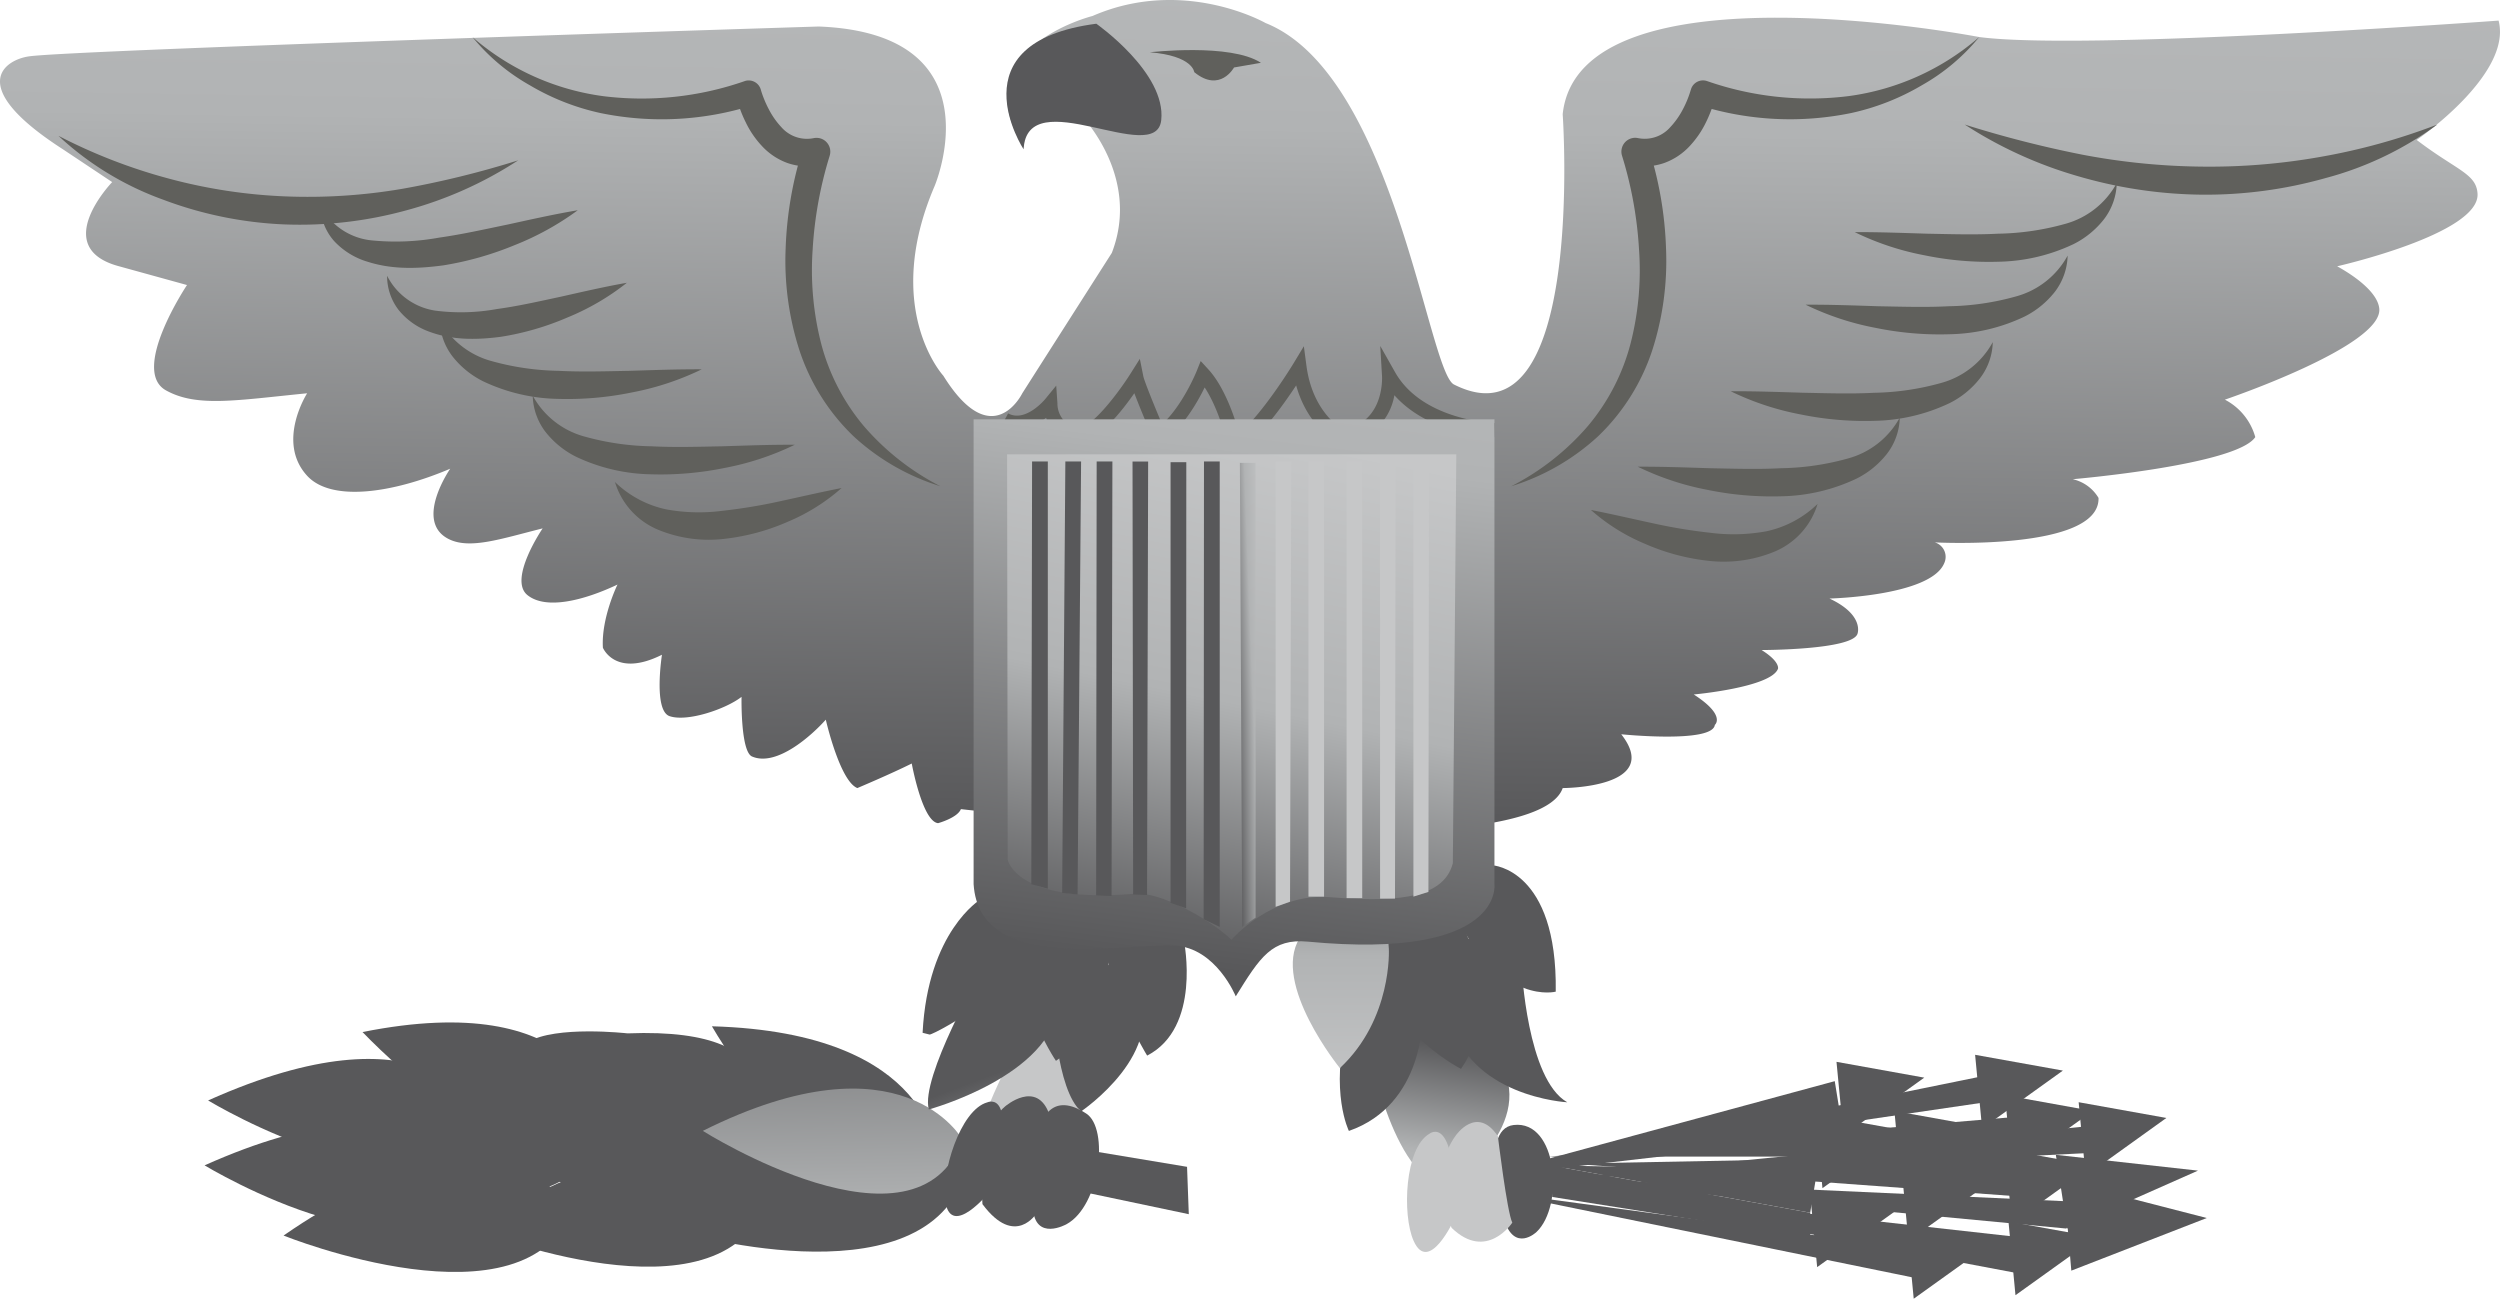 <svg xmlns="http://www.w3.org/2000/svg" xmlns:xlink="http://www.w3.org/1999/xlink" width="413" height="214.552" viewBox="0 0 413 214.552">
  <defs>
    <linearGradient id="linear-gradient" x1="4.116" y1="1.173" x2="6.722" y2="-0.668" gradientUnits="objectBoundingBox">
      <stop offset="0.117" stop-color="#58585a"/>
      <stop offset="0.552" stop-color="#b1b3b4"/>
      <stop offset="0.982" stop-color="#c6c7c8"/>
    </linearGradient>
    <linearGradient id="linear-gradient-2" x1="5.262" y1="0.5" x2="6.262" y2="0.5" xlink:href="#linear-gradient"/>
    <linearGradient id="linear-gradient-3" x1="4.217" y1="0.5" x2="5.217" y2="0.5" xlink:href="#linear-gradient"/>
    <linearGradient id="linear-gradient-4" x1="3.788" y1="0.5" x2="4.788" y2="0.5" xlink:href="#linear-gradient"/>
    <linearGradient id="linear-gradient-5" x1="2.978" y1="0.5" x2="3.978" y2="0.5" xlink:href="#linear-gradient"/>
    <linearGradient id="linear-gradient-6" x1="3.685" y1="-1.07" x2="3.748" y2="2.162" xlink:href="#linear-gradient"/>
    <linearGradient id="linear-gradient-7" x1="-2.081" y1="-0.382" x2="-2.285" y2="1.088" xlink:href="#linear-gradient"/>
    <linearGradient id="linear-gradient-8" x1="4.003" y1="-0.179" x2="3.531" y2="1.193" xlink:href="#linear-gradient"/>
    <linearGradient id="linear-gradient-9" x1="-1.933" y1="-0.438" x2="-3.15" y2="1.266" xlink:href="#linear-gradient"/>
    <linearGradient id="linear-gradient-10" x1="0.455" y1="1.148" x2="0.528" y2="-0.604" xlink:href="#linear-gradient"/>
    <linearGradient id="linear-gradient-11" x1="4.098" y1="-0.45" x2="4.554" y2="1.097" xlink:href="#linear-gradient"/>
    <linearGradient id="linear-gradient-12" x1="3.579" y1="-0.236" x2="4.237" y2="1.354" xlink:href="#linear-gradient"/>
    <linearGradient id="linear-gradient-13" x1="2.505" y1="-0.224" x2="3.962" y2="1.21" xlink:href="#linear-gradient"/>
    <linearGradient id="linear-gradient-14" x1="4.506" y1="-0.143" x2="5.503" y2="0.832" xlink:href="#linear-gradient"/>
    <linearGradient id="linear-gradient-15" x1="3.97" y1="-0.451" x2="5.318" y2="0.872" xlink:href="#linear-gradient"/>
    <linearGradient id="linear-gradient-16" x1="6.438" y1="0.5" x2="7.438" y2="0.5" xlink:href="#linear-gradient"/>
    <linearGradient id="linear-gradient-17" x1="6.762" y1="0.5" x2="7.762" y2="0.5" xlink:href="#linear-gradient"/>
    <linearGradient id="linear-gradient-18" x1="6.788" y1="0.5" x2="7.788" y2="0.5" xlink:href="#linear-gradient"/>
    <linearGradient id="linear-gradient-19" x1="5.676" y1="0.5" x2="6.676" y2="0.5" xlink:href="#linear-gradient"/>
    <linearGradient id="linear-gradient-20" x1="-1.782" y1="0.653" x2="-4.674" y2="0.224" xlink:href="#linear-gradient"/>
    <linearGradient id="linear-gradient-21" x1="-1.733" y1="0.733" x2="-4.549" y2="0.082" xlink:href="#linear-gradient"/>
    <linearGradient id="linear-gradient-22" x1="-1.039" y1="0.981" x2="-2.66" y2="0.248" xlink:href="#linear-gradient"/>
    <linearGradient id="linear-gradient-23" x1="-0.927" y1="1.115" x2="-2.445" y2="0.382" xlink:href="#linear-gradient"/>
    <linearGradient id="linear-gradient-24" x1="-0.696" y1="0.81" x2="-2.066" y2="0.195" xlink:href="#linear-gradient"/>
    <linearGradient id="linear-gradient-25" x1="-0.894" y1="0.648" x2="-2.461" y2="0.328" xlink:href="#linear-gradient"/>
    <linearGradient id="linear-gradient-26" x1="-0.865" y1="0.818" x2="-2.268" y2="0.231" xlink:href="#linear-gradient"/>
    <linearGradient id="linear-gradient-27" x1="-0.976" y1="0.671" x2="-2.561" y2="0.326" xlink:href="#linear-gradient"/>
    <linearGradient id="linear-gradient-28" x1="-0.757" y1="0.677" x2="-2.795" y2="0.267" xlink:href="#linear-gradient"/>
    <linearGradient id="linear-gradient-29" x1="-0.861" y1="0.638" x2="-3.281" y2="0.262" xlink:href="#linear-gradient"/>
    <linearGradient id="linear-gradient-30" x1="-8.829" y1="0.817" x2="-13.489" y2="0.243" xlink:href="#linear-gradient"/>
    <linearGradient id="linear-gradient-31" x1="-14.495" y1="0.908" x2="-22.094" y2="0.21" xlink:href="#linear-gradient"/>
    <linearGradient id="linear-gradient-32" x1="-8.813" y1="0.882" x2="-13.504" y2="0.184" xlink:href="#linear-gradient"/>
    <linearGradient id="linear-gradient-33" x1="-13.645" y1="0.831" x2="-21.242" y2="0.134" xlink:href="#linear-gradient"/>
    <linearGradient id="linear-gradient-34" x1="-3.309" y1="-0.534" x2="-4.166" y2="1.206" xlink:href="#linear-gradient"/>
    <linearGradient id="linear-gradient-35" x1="1.957" y1="0.241" x2="5.031" y2="1.522" xlink:href="#linear-gradient"/>
    <linearGradient id="linear-gradient-36" x1="-7.65" y1="-1.405" x2="-9.877" y2="2.002" xlink:href="#linear-gradient"/>
    <linearGradient id="linear-gradient-37" x1="-6.174" y1="-0.391" x2="-5.881" y2="1.191" xlink:href="#linear-gradient"/>
    <linearGradient id="linear-gradient-38" x1="-7.506" y1="-0.247" x2="-6.984" y2="0.943" xlink:href="#linear-gradient"/>
    <linearGradient id="linear-gradient-39" x1="5.725" y1="-0.493" x2="6.324" y2="1.567" xlink:href="#linear-gradient"/>
    <linearGradient id="linear-gradient-40" x1="7.204" y1="-0.395" x2="7.763" y2="1.439" xlink:href="#linear-gradient"/>
    <linearGradient id="linear-gradient-41" x1="9.7" y1="-0.536" x2="10.338" y2="1.513" xlink:href="#linear-gradient"/>
    <linearGradient id="linear-gradient-42" x1="-3.955" y1="-0.734" x2="-5.357" y2="1.514" xlink:href="#linear-gradient"/>
    <linearGradient id="linear-gradient-43" x1="-2.145" y1="-0.848" x2="-3.588" y2="1.196" xlink:href="#linear-gradient"/>
    <linearGradient id="linear-gradient-44" x1="-1.39" y1="-1.199" x2="-1.39" y2="1.332" xlink:href="#linear-gradient"/>
    <linearGradient id="linear-gradient-45" x1="-11.679" y1="0.659" x2="-19.277" y2="-0.039" xlink:href="#linear-gradient"/>
    <linearGradient id="linear-gradient-46" x1="-13.262" y1="0.804" x2="-20.86" y2="0.106" xlink:href="#linear-gradient"/>
    <linearGradient id="linear-gradient-47" x1="-12.385" y1="0.715" x2="-19.984" y2="0.017" xlink:href="#linear-gradient"/>
    <linearGradient id="linear-gradient-48" x1="-11.482" y1="0.633" x2="-19.084" y2="-0.066" xlink:href="#linear-gradient"/>
    <linearGradient id="linear-gradient-49" x1="-11.492" y1="0.621" x2="-19.09" y2="-0.077" xlink:href="#linear-gradient"/>
    <linearGradient id="linear-gradient-50" x1="-12.515" y1="0.718" x2="-20.114" y2="0.02" xlink:href="#linear-gradient"/>
    <linearGradient id="linear-gradient-51" x1="-12.626" y1="0.719" x2="-20.222" y2="0.021" xlink:href="#linear-gradient"/>
    <linearGradient id="linear-gradient-52" x1="-13.795" y1="0.825" x2="-21.393" y2="0.127" xlink:href="#linear-gradient"/>
    <linearGradient id="linear-gradient-53" x1="-13.692" y1="0.827" x2="-21.291" y2="0.129" xlink:href="#linear-gradient"/>
    <linearGradient id="linear-gradient-54" x1="1.667" y1="0.559" x2="4.835" y2="0.38" xlink:href="#linear-gradient"/>
    <linearGradient id="linear-gradient-55" x1="5.9" y1="0.5" x2="6.9" y2="0.5" xlink:href="#linear-gradient"/>
    <linearGradient id="linear-gradient-56" x1="4.342" y1="0.5" x2="5.342" y2="0.5" xlink:href="#linear-gradient"/>
    <linearGradient id="linear-gradient-57" x1="0.47" y1="1.203" x2="0.706" y2="-0.864" xlink:href="#linear-gradient"/>
    <linearGradient id="linear-gradient-58" x1="0.429" y1="1.227" x2="0.669" y2="-0.05" xlink:href="#linear-gradient"/>
    <linearGradient id="linear-gradient-59" x1="-17.874" y1="1.355" x2="-16.47" y2="-0.252" xlink:href="#linear-gradient"/>
    <linearGradient id="linear-gradient-60" x1="-13.6" y1="1.359" x2="-12.197" y2="-0.25" xlink:href="#linear-gradient"/>
    <linearGradient id="linear-gradient-61" x1="-22.148" y1="1.358" x2="-20.744" y2="-0.256" xlink:href="#linear-gradient"/>
    <linearGradient id="linear-gradient-62" x1="-8.759" y1="1.366" x2="-7.35" y2="-0.248" xlink:href="#linear-gradient"/>
    <linearGradient id="linear-gradient-63" x1="-4.523" y1="1.337" x2="-3.119" y2="-0.24" xlink:href="#linear-gradient"/>
    <linearGradient id="linear-gradient-64" x1="-0.003" y1="1.283" x2="1.393" y2="-0.231" xlink:href="#linear-gradient"/>
    <linearGradient id="linear-gradient-65" x1="4.548" y1="1.284" x2="5.913" y2="-0.225" xlink:href="#linear-gradient"/>
    <linearGradient id="linear-gradient-66" x1="8.831" y1="1.34" x2="10.222" y2="-0.234" xlink:href="#linear-gradient"/>
    <linearGradient id="linear-gradient-67" x1="13.762" y1="1.384" x2="15.168" y2="-0.236" xlink:href="#linear-gradient"/>
    <linearGradient id="linear-gradient-68" x1="17.676" y1="1.383" x2="19.025" y2="-0.233" xlink:href="#linear-gradient"/>
    <linearGradient id="linear-gradient-69" x1="18.699" y1="1.39" x2="19.858" y2="-0.232" xlink:href="#linear-gradient"/>
    <linearGradient id="linear-gradient-70" x1="25.252" y1="1.411" x2="26.581" y2="-0.232" xlink:href="#linear-gradient"/>
  </defs>
  <g id="Group_130" data-name="Group 130" transform="translate(-384.818 -379.005)">
    <path id="Path_609" data-name="Path 609" d="M446.6,428.587s-9.857-17.972-42.9-1.452C403.693,427.135,439.055,449.458,446.6,428.587Z" transform="translate(65.463 142.708)" fill="url(#linear-gradient)"/>
    <path id="Path_610" data-name="Path 610" d="M441.146,432.553s8.968-16.247-20.313-15.09c0,0-11.9-1.358-16.51,1.47C404.323,418.933,416.5,441.829,441.146,432.553Z" transform="translate(67.648 132.254)" fill="url(#linear-gradient-2)"/>
    <path id="Path_611" data-name="Path 611" d="M450.215,426.777s-13.619-22.033-46.091,6.086C404.124,432.863,442.681,447.649,450.215,426.777Z" transform="translate(66.958 137.212)" fill="url(#linear-gradient-3)"/>
    <path id="Path_612" data-name="Path 612" d="M448.271,438.49s-.205-20.5-37.132-21.542C411.139,416.948,431.769,453.324,448.271,438.49Z" transform="translate(91.288 131.599)" fill="url(#linear-gradient-4)"/>
    <path id="Path_613" data-name="Path 613" d="M457.574,427.616s-15.362-19.419-47.833,8.7C409.741,436.311,450.041,448.488,457.574,427.616Z" transform="translate(86.44 145.935)" fill="url(#linear-gradient-5)"/>
    <path id="Path_614" data-name="Path 614" d="M453.7,427.689s-9.848-17.976-42.9-1.452C410.8,426.237,446.165,448.561,453.7,427.689Z" transform="translate(90.123 139.589)" fill="url(#linear-gradient-6)"/>
    <path id="Path_615" data-name="Path 615" d="M435.4,420.944s3.74,22.1,13.056,23.892c0,0,14.652-9.9,8.959-20.389l-9.138-7.824Z" transform="translate(175.447 130.472)" fill="url(#linear-gradient-7)"/>
    <path id="Path_616" data-name="Path 616" d="M429.716,421.6s-10.147,17.681-8.7,22.9c0,0,20.291-5.509,21.452-17.4l-3.191-11.6Z" transform="translate(125.057 126.622)" fill="url(#linear-gradient-8)"/>
    <path id="Path_617" data-name="Path 617" d="M448.037,423.8s.291,14.5-12.181,18.843c0,0-3.186-6.376-.286-17.681l5.214-10.438Z" transform="translate(171.799 123.192)" fill="url(#linear-gradient-9)"/>
    <path id="Path_618" data-name="Path 618" d="M625.016,442.527c-4.325-2.181-9.862-51.211-31.122-59.715,0,0-13.521-7.73-28.6-1.162,0,0-21.649,5.411-11.3,21.738,0,0-.581-8.981,9.276-5.5,0,0,10.143,10.148,5.219,22.9,0,0-10.729,16.814-14.786,23.186,0,0-4.929,10.148-13.048-2.9,0,0-10.143-11.019-1.448-31.309,0,0,10.724-25.219-19.133-26.381,0,0-122.9,3.861-130.444,4.929-4.053.572-10.63,4.929,5.6,15.367l8.119,5.407S392.909,419.913,404.509,423l11.2,3.092s-9.41,14.089-3.476,17.4c5.094,2.837,11.568,1.644,23.325.483,0,0-5.152,8.016,0,13.628,4,4.352,14.071,2.9,23.637-1.166,0,0-6.019,8.668-.29,11.6,3.49,1.783,8.6,0,15.559-1.743,0,0-5.733,8.409-2.516,11.019,3.092,2.493,9.374.867,14.88-1.738,0,0-2.7,5.5-2.413,10.433,0,0,2.033,5.027,9.759,1.162,0,0-1.452,9.214,1.256,10.143,2.913,1,9.281-1.157,11.89-3.186,0,0-.183,9.03,1.738,9.853,4.057,1.743,9.857-3.476,12.181-6.086,0,0,2.315,10.148,5.214,11.3,0,0,5.5-2.319,8.986-4.057,0,0,1.738,9.567,4.348,9.857,0,0,3.186-.871,3.771-2.319,0,0,94.4,10.822,99.42-3.481,0,0,16.627,0,9.67-8.887,0,0,15.072,1.541,15.46-1.546,0,0,1.93-1.546-3.481-5.027,0,0,12.753-1.157,13.914-4.25,0,0,.389-1.157-2.708-3.092,0,0,15.072,0,15.849-2.708,0,0,1.162-3.092-4.638-5.8,0,0,16.622-.389,18.941-5.8a2.487,2.487,0,0,0-1.546-3.476s27.306,1.448,27.056-7.346a6.673,6.673,0,0,0-4.258-3.092s27.06-2.319,30.152-6.957a9.959,9.959,0,0,0-5.022-6.184s26.2-8.87,25.505-15.072c-.268-2.449-3.476-5.031-6.953-6.962,0,0,23.562-5.34,23.19-11.98-.192-3.347-3.481-3.865-10.054-8.892,0,0,15.849-10.818,13.53-19.714,0,0-68.41,5.027-85.81,2.712,0,0-66.091-12.757-68.8,12.748C642.978,397.88,646.848,453.541,625.016,442.527Z" transform="translate(0 0)" fill="url(#linear-gradient-10)"/>
    <path id="Path_619" data-name="Path 619" d="M427.329,381.221s13.333-1.551,18.356,1.738l-4.446.773s-2.315,4.254-6.568.773C434.67,384.506,434.478,381.8,427.329,381.221Z" transform="translate(147.44 6.421)" fill="#60605c"/>
    <path id="Path_620" data-name="Path 620" d="M427.968,419.625s-10.152,17.681-8.7,22.9c0,0,20.291-5.509,21.453-17.4l-3.195-11.6Z" transform="translate(118.991 119.762)" fill="url(#linear-gradient-11)"/>
    <path id="Path_621" data-name="Path 621" d="M423.74,424.179s.568,14.308,4.692,17.82c0,0,14.647-9.9,8.959-20.4l-9.138-7.82Z" transform="translate(134.993 120.601)" fill="url(#linear-gradient-12)"/>
    <path id="Path_622" data-name="Path 622" d="M437.412,415.386l-11.3-2.024c-2.323,6.667,6.367,20.867,6.367,20.867,8.99-4.638,6.095-18.843,6.095-18.843Z" transform="translate(141.848 119.162)" fill="url(#linear-gradient-13)"/>
    <path id="Path_623" data-name="Path 623" d="M420.085,434.578c.867,0,19.133-9.857,18.262-18.557l-9.857-3.762s-8.7,5.214-9.562,22.029Z" transform="translate(118.303 115.336)" fill="url(#linear-gradient-14)"/>
    <path id="Path_624" data-name="Path 624" d="M436.881,414.038s1.734,14.781-8.7,21.734c0,0-8.7-12.748-4.348-22.605Z" transform="translate(131.079 118.485)" fill="url(#linear-gradient-15)"/>
    <path id="Path_625" data-name="Path 625" d="M437.645,431.139s-3.191-20-39.424-12.748C398.221,418.391,430.107,452.01,437.645,431.139Z" transform="translate(46.485 131.108)" fill="url(#linear-gradient-16)"/>
    <path id="Path_626" data-name="Path 626" d="M436.865,426.459s-8.119-17.677-44.353-1.448C392.512,425.011,429.327,447.331,436.865,426.459Z" transform="translate(26.684 135.788)" fill="url(#linear-gradient-17)"/>
    <path id="Path_627" data-name="Path 627" d="M436.735,428.864s-8.115-17.686-44.353-1.452C392.382,427.412,429.2,449.731,436.735,428.864Z" transform="translate(26.233 144.111)" fill="url(#linear-gradient-18)"/>
    <path id="Path_628" data-name="Path 628" d="M443.131,429.3s-13.624-19.138-47.829,4.634C395.3,433.934,435.588,450.168,443.131,429.3Z" transform="translate(36.361 149.184)" fill="url(#linear-gradient-19)"/>
    <path id="Path_629" data-name="Path 629" d="M485.038,433.976c-.867,0-42.61-6.667-42.61-6.667l-.286-5.219,42.9,7.829Z" transform="translate(198.817 149.433)" fill="url(#linear-gradient-20)"/>
    <path id="Path_630" data-name="Path 630" d="M486.2,422.959l-44.059-.869,42.9,7.826Z" transform="translate(198.816 149.434)" fill="url(#linear-gradient-21)"/>
    <path id="Path_631" data-name="Path 631" d="M519.383,421.7l-76.528,1.449,75.372,5.507Z" transform="translate(201.288 148.085)" fill="url(#linear-gradient-22)"/>
    <path id="Path_632" data-name="Path 632" d="M523.828,420.209l-81.752,6.955h80.587Z" transform="translate(198.588 142.911)" fill="url(#linear-gradient-23)"/>
    <path id="Path_633" data-name="Path 633" d="M535.593,426.808l-94.969-4.329,92.006,8.7Z" transform="translate(193.552 150.782)" fill="url(#linear-gradient-24)"/>
    <path id="Path_634" data-name="Path 634" d="M519.243,418.717l-78.27,15.943,79.142-11.6Z" transform="translate(194.764 137.734)" fill="url(#linear-gradient-25)"/>
    <path id="Path_635" data-name="Path 635" d="M529.748,420.663l-87.542,8.694,88.411-4.344Z" transform="translate(199.039 144.484)" fill="url(#linear-gradient-26)"/>
    <path id="Path_636" data-name="Path 636" d="M520.054,431.5l-77.977-8.7,78.27,14.782Z" transform="translate(198.588 151.91)" fill="url(#linear-gradient-27)"/>
    <path id="Path_637" data-name="Path 637" d="M510.578,432.617l-70.533-9.55,70.826,14.478Z" transform="translate(191.543 152.823)" fill="url(#linear-gradient-28)"/>
    <path id="Path_638" data-name="Path 638" d="M499.673,427.961l-60.161,6.916,58.708-15.9Z" transform="translate(189.698 138.635)" fill="url(#linear-gradient-29)"/>
    <path id="Path_639" data-name="Path 639" d="M462.373,437.456l-1.256-14.782,23.633,6.085Z" transform="translate(264.626 151.46)" fill="url(#linear-gradient-30)"/>
    <path id="Path_640" data-name="Path 640" d="M462.83,431.925l-1.161-12.17,14.492,2.6Z" transform="translate(266.542 141.336)" fill="url(#linear-gradient-31)"/>
    <path id="Path_641" data-name="Path 641" d="M462.7,433.876,460.826,421.7l23.481,2.607Z" transform="translate(263.619 148.085)" fill="url(#linear-gradient-32)"/>
    <path id="Path_642" data-name="Path 642" d="M460.1,431.672l-1.156-12.177,14.492,2.612Z" transform="translate(257.093 140.433)" fill="url(#linear-gradient-33)"/>
    <path id="Path_643" data-name="Path 643" d="M450.3,418.815s.871,18.552,7.538,22.315c0,0-16.528-.862-19.424-14.2l1.448-13.333,11.309,3.476Z" transform="translate(185.897 119.973)" fill="url(#linear-gradient-34)"/>
    <g id="Group_126" data-name="Group 126" transform="translate(550.252 436.16)">
      <path id="Path_644" data-name="Path 644" d="M459.537,409.638l1.287-.554c3.159-1.354,7.422-7.3,9.71-10.773,1.944,6.984,6.769,9.473,7,9.584l.317.161.353-.049a9.779,9.779,0,0,0,8.557-8.074c5.863,6.6,16,6.917,16.484,6.926l.049-2.319c-.116,0-11.868-.389-16.412-8.4l-2.458-4.348.295,4.987c.018.322.375,7.663-6.448,8.87-1.135-.706-5.107-3.619-6.032-10.541l-.434-3.266-1.7,2.819c-1.591,2.614-5.916,9.129-9,11.546-.71-2.56-2.391-7.636-5.1-10.572l-1.242-1.349-.679,1.7c-.027.063-2.315,5.684-5.7,8.736-1.3-3.079-2.936-7.114-3.105-7.949l-.568-2.851-1.551,2.458c-2.172,3.441-6.242,8.6-8.092,8.74a3.8,3.8,0,0,1-2.721-.809,4.216,4.216,0,0,1-1.251-3.038l-.2-2.927-1.859,2.27c-.031.036-3.222,3.87-6.086,2.319l-1.1,2.042c2.909,1.564,5.688.045,7.373-1.323a5.534,5.534,0,0,0,1.6,2.408,6.155,6.155,0,0,0,4.419,1.367c2.824-.21,6.528-4.92,8.557-7.828,1.005,2.645,2.618,6.439,3.043,7.417l.545,1.282,1.162-.773c3.249-2.163,5.679-6.443,6.868-8.879,2.493,3.771,3.807,9.549,3.825,9.62Z" transform="translate(-421.842 -391.796)" fill="#60605c"/>
    </g>
    <path id="Path_645" data-name="Path 645" d="M436.875,379.882S448.47,388,447.6,395.825s-22.158-6.5-22.739,4.8C424.859,400.628,413.3,382.952,436.875,379.882Z" transform="translate(129.052 3.042)" fill="url(#linear-gradient-35)"/>
    <path id="Path_646" data-name="Path 646" d="M443.2,420.627c7.243-.867,8.405,13.333,3.767,17.686,0,0-3.61,3.445-5.344-2.064C441.623,436.249,437.266,421.338,443.2,420.627Z" transform="translate(191.668 144.229)" fill="url(#linear-gradient-36)"/>
    <path id="Path_647" data-name="Path 647" d="M449.72,437.111s-4.254,6.461-10.031.853c0,0-3.91-9.008.688-15.246,0,0,3.485-5.1,6.962.121C447.338,422.839,448.849,435.377,449.72,437.111Z" transform="translate(184.93 143.876)" fill="url(#linear-gradient-37)"/>
    <path id="Path_648" data-name="Path 648" d="M444.6,435.385s-4.169,9.111-6.671,3.476c-1.921-4.325-1.452-15.366,2.61-17.686C440.537,421.176,445.175,417.414,444.6,435.385Z" transform="translate(180.417 145.128)" fill="url(#linear-gradient-38)"/>
    <path id="Path_649" data-name="Path 649" d="M431.96,421.259c3.78,2.475,2.3,15.215-3.271,18.267,0,0-5.255,2.967-5.568-2.8C423.121,436.724,421.084,414.119,431.96,421.259Z" transform="translate(132.322 141.716)" fill="url(#linear-gradient-39)"/>
    <path id="Path_650" data-name="Path 650" d="M430.166,438.8s-3.543,5.858-8.977-1.448c0,0-.849-12.408,3.74-16.144,0,0,5.259-4.553,7.328,1.363C432.257,422.573,429.764,436.9,430.166,438.8Z" transform="translate(125.93 140.577)" fill="url(#linear-gradient-40)"/>
    <path id="Path_651" data-name="Path 651" d="M427.185,434.62s-6.309,7.784-7.324,1.7c-.778-4.669,2.426-15.237,6.939-16.466C426.8,419.857,432.23,417.364,427.185,434.62Z" transform="translate(121.137 141.255)" fill="url(#linear-gradient-41)"/>
    <path id="Path_652" data-name="Path 652" d="M444.5,411s10.724.585,10.438,20.871c0,0-8.7,2.319-16.233-11.881C438.7,419.986,445.66,416.219,444.5,411Z" transform="translate(186.889 110.955)" fill="url(#linear-gradient-42)"/>
    <path id="Path_653" data-name="Path 653" d="M449.208,412.943s7.828,14.2.291,24.929c0,0-16.059-8.141-13.454-22.351Z" transform="translate(176.675 117.708)" fill="url(#linear-gradient-43)"/>
    <path id="Path_654" data-name="Path 654" d="M448.486,416.824s.612,11.56-8.092,19.674c0,0-11.3-13.914-6.662-21.452l14.5-1.743Z" transform="translate(165.77 118.957)" fill="url(#linear-gradient-44)"/>
    <g id="Group_127" data-name="Group 127" transform="translate(634.479 385.132)">
      <path id="Path_655" data-name="Path 655" d="M517.99,380.376a41.2,41.2,0,0,1-21.645,9.759,51.627,51.627,0,0,1-23.329-2.5,2.079,2.079,0,0,0-2.619,1.318l-.018.063-.045.134a17.281,17.281,0,0,1-1.367,3.3,13.055,13.055,0,0,1-2,2.8,5.6,5.6,0,0,1-5.38,1.805,2.274,2.274,0,0,0-2.659,1.814,2.235,2.235,0,0,0,.054,1.077l.036.121a64.96,64.96,0,0,1,2.779,15.38,48.569,48.569,0,0,1-1.385,15.505,34.749,34.749,0,0,1-7.127,13.753,41.858,41.858,0,0,1-12.592,9.871,37.521,37.521,0,0,0,14.321-8.231,34.646,34.646,0,0,0,8.995-14.307,48.123,48.123,0,0,0,2.248-16.792,60.949,60.949,0,0,0-2.918-16.7l-2.565,3.016a10.245,10.245,0,0,0,5.183-.384,10.739,10.739,0,0,0,4.249-2.837,15.784,15.784,0,0,0,2.654-3.892,21.4,21.4,0,0,0,1.577-4.312l-2.672,1.519a50.051,50.051,0,0,0,25.094,1.264,39.466,39.466,0,0,0,11.685-4.6A33.454,33.454,0,0,0,517.99,380.376Z" transform="translate(-440.692 -380.376)" fill="#60605c"/>
      <path id="Path_656" data-name="Path 656" d="M535.531,383.609a103.318,103.318,0,0,1-19.3,5.344,104.914,104.914,0,0,1-19.652,1.609,111.165,111.165,0,0,1-19.647-1.966,181.888,181.888,0,0,1-19.477-4.987,69.769,69.769,0,0,0,18.629,8.508,75.545,75.545,0,0,0,20.447,3.079,72.993,72.993,0,0,0,20.514-2.735A54.818,54.818,0,0,0,535.531,383.609Z" transform="translate(-382.549 -369.163)" fill="#60605c"/>
      <path id="Path_657" data-name="Path 657" d="M453.39,393.885a45.627,45.627,0,0,0,11.582,3.838,52.782,52.782,0,0,0,12.248,1.05,30.109,30.109,0,0,0,12.3-2.9,14.779,14.779,0,0,0,5.072-4.147,10.257,10.257,0,0,0,2.087-5.952,13.85,13.85,0,0,1-8.57,6.761,43.639,43.639,0,0,1-11.077,1.609c-3.829.2-7.717.076-11.644,0C461.451,394.024,457.487,393.868,453.39,393.885Z" transform="translate(-396.651 -361.664)" fill="#60605c"/>
      <path id="Path_658" data-name="Path 658" d="M451.573,396.568a45.664,45.664,0,0,0,11.586,3.834,52.54,52.54,0,0,0,12.243,1.05,30.055,30.055,0,0,0,12.306-2.9,14.813,14.813,0,0,0,5.072-4.142,10.278,10.278,0,0,0,2.087-5.952,13.84,13.84,0,0,1-8.57,6.756,43.48,43.48,0,0,1-11.086,1.613c-3.82.2-7.708.072-11.64,0C459.634,396.7,455.666,396.55,451.573,396.568Z" transform="translate(-402.953 -352.362)" fill="#60605c"/>
      <path id="Path_659" data-name="Path 659" d="M448.8,399.768a45.8,45.8,0,0,0,11.582,3.834,52.82,52.82,0,0,0,12.252,1.05,30.076,30.076,0,0,0,12.3-2.909,14.684,14.684,0,0,0,5.072-4.146,10.194,10.194,0,0,0,2.091-5.943,13.865,13.865,0,0,1-8.575,6.756,43.833,43.833,0,0,1-11.081,1.613c-3.82.2-7.712.071-11.644-.009C456.866,399.9,452.9,399.746,448.8,399.768Z" transform="translate(-412.553 -341.26)" fill="#60605c"/>
      <path id="Path_660" data-name="Path 660" d="M445.367,402.557a45.816,45.816,0,0,0,11.582,3.838,52.8,52.8,0,0,0,12.248,1.05,30.111,30.111,0,0,0,12.3-2.909,14.75,14.75,0,0,0,5.076-4.147,10.222,10.222,0,0,0,2.087-5.947,13.881,13.881,0,0,1-8.575,6.761A43.651,43.651,0,0,1,469,402.812c-3.82.206-7.708.076-11.635,0C453.423,402.691,449.46,402.54,445.367,402.557Z" transform="translate(-424.477 -331.587)" fill="#60605c"/>
      <path id="Path_661" data-name="Path 661" d="M443.637,398.632a32.053,32.053,0,0,0,8.923,5.59,35.673,35.673,0,0,0,10.3,2.788,22.054,22.054,0,0,0,10.948-1.43,12.424,12.424,0,0,0,7.274-7.945,17.41,17.41,0,0,1-8.427,4.513,29.9,29.9,0,0,1-9.317.25,88.421,88.421,0,0,1-9.674-1.613C450.4,400.085,447.109,399.312,443.637,398.632Z" transform="translate(-430.478 -320.513)" fill="#60605c"/>
    </g>
    <g id="Group_128" data-name="Group 128" transform="translate(394.464 385.132)">
      <path id="Path_662" data-name="Path 662" d="M402.287,380.376a33.492,33.492,0,0,0,9.455,7.949,39.3,39.3,0,0,0,11.689,4.6,50.026,50.026,0,0,0,25.085-1.264l-2.677-1.515a21.2,21.2,0,0,0,1.586,4.307,15.582,15.582,0,0,0,2.654,3.892,10.722,10.722,0,0,0,4.245,2.837,10.262,10.262,0,0,0,5.188.384l-2.569-3.016a61.3,61.3,0,0,0-2.922,16.7,48.235,48.235,0,0,0,2.252,16.792,34.738,34.738,0,0,0,8.995,14.307,37.489,37.489,0,0,0,14.321,8.231A41.911,41.911,0,0,1,467,444.711a34.863,34.863,0,0,1-7.127-13.753,48.815,48.815,0,0,1-1.39-15.505,65.187,65.187,0,0,1,2.784-15.38l.031-.107a2.281,2.281,0,0,0-1.515-2.846,2.328,2.328,0,0,0-1.09-.058,5.606,5.606,0,0,1-5.38-1.805,13.031,13.031,0,0,1-1.993-2.8,17.924,17.924,0,0,1-1.376-3.3l-.036-.13a2.082,2.082,0,0,0-2.574-1.407l-.063.022a51.641,51.641,0,0,1-23.329,2.5A41.241,41.241,0,0,1,402.287,380.376Z" transform="translate(-333.877 -380.376)" fill="#60605c"/>
      <path id="Path_663" data-name="Path 663" d="M386.977,384.025a50.522,50.522,0,0,0,17.234,10.527,64.287,64.287,0,0,0,20.018,4.111,66.348,66.348,0,0,0,20.282-2.337,64.293,64.293,0,0,0,18.418-8.244,152.693,152.693,0,0,1-19.2,4.714,92.3,92.3,0,0,1-19.317,1.238,87.375,87.375,0,0,1-19.1-2.913A90.142,90.142,0,0,1,386.977,384.025Z" transform="translate(-386.977 -367.72)" fill="#60605c"/>
      <path id="Path_664" data-name="Path 664" d="M439.188,387.377c-3.99.679-7.806,1.537-11.6,2.368-3.8.782-7.543,1.631-11.282,2.154a40.012,40.012,0,0,1-10.97.478,10.713,10.713,0,0,1-8.669-5.773,9.025,9.025,0,0,0,2.243,5.84,12.36,12.36,0,0,0,5.585,3.454c4.187,1.336,8.458,1.126,12.5.585a52.739,52.739,0,0,0,11.662-3.3A46.3,46.3,0,0,0,439.188,387.377Z" transform="translate(-353.383 -358.775)" fill="#60605c"/>
      <path id="Path_665" data-name="Path 665" d="M438.746,390.361c-3.762.666-7.341,1.5-10.9,2.3-3.566.76-7.073,1.568-10.568,2.038a33.1,33.1,0,0,1-10.192.264,10.7,10.7,0,0,1-7.954-5.76,9.206,9.206,0,0,0,1.863,5.6,11.461,11.461,0,0,0,5.085,3.633c3.941,1.475,8.043,1.345,11.863.849a45.782,45.782,0,0,0,11.01-3.2A40.4,40.4,0,0,0,438.746,390.361Z" transform="translate(-344.83 -349.775)" fill="#60605c"/>
      <path id="Path_666" data-name="Path 666" d="M444.368,398.964c-4.093-.022-8.061.134-12,.25-3.928.076-7.815.2-11.64,0a43.813,43.813,0,0,1-11.081-1.609,13.878,13.878,0,0,1-8.575-6.765,10.259,10.259,0,0,0,2.087,5.956,14.833,14.833,0,0,0,5.076,4.142,30.025,30.025,0,0,0,12.3,2.909,52.824,52.824,0,0,0,12.248-1.055A45.974,45.974,0,0,0,444.368,398.964Z" transform="translate(-338.08 -344.08)" fill="#60605c"/>
      <path id="Path_667" data-name="Path 667" d="M447.8,401.75c-4.1-.022-8.061.134-11.993.255-3.932.071-7.82.2-11.645,0a43.831,43.831,0,0,1-11.081-1.609,13.857,13.857,0,0,1-8.57-6.765,10.263,10.263,0,0,0,2.082,5.956,14.87,14.87,0,0,0,5.076,4.142,30.029,30.029,0,0,0,12.3,2.9,52.573,52.573,0,0,0,12.252-1.05A45.983,45.983,0,0,0,447.8,401.75Z" transform="translate(-326.153 -334.403)" fill="#60605c"/>
      <path id="Path_668" data-name="Path 668" d="M445,397.821c-3.476.679-6.765,1.452-10.031,2.154a88.779,88.779,0,0,1-9.674,1.609,29.75,29.75,0,0,1-9.312-.246,17.373,17.373,0,0,1-8.427-4.513,12.433,12.433,0,0,0,7.274,7.945,21.941,21.941,0,0,0,10.948,1.43,35.907,35.907,0,0,0,10.3-2.793A32.169,32.169,0,0,0,445,397.821Z" transform="translate(-315.613 -323.326)" fill="#60605c"/>
    </g>
    <path id="Path_669" data-name="Path 669" d="M453.881,430.439l-1.165-12.177,14.5,2.612Z" transform="translate(235.49 136.157)" fill="url(#linear-gradient-45)"/>
    <path id="Path_670" data-name="Path 670" d="M459,430.176,457.841,418l14.5,2.607Z" transform="translate(253.265 135.259)" fill="url(#linear-gradient-46)"/>
    <path id="Path_671" data-name="Path 671" d="M456.017,432.254l-1.161-12.174,14.5,2.607Z" transform="translate(242.915 142.46)" fill="url(#linear-gradient-47)"/>
    <path id="Path_672" data-name="Path 672" d="M453.1,432.379l-1.161-12.17,14.5,2.605Z" transform="translate(232.787 142.911)" fill="url(#linear-gradient-48)"/>
    <path id="Path_673" data-name="Path 673" d="M452.9,435.3l-1.16-12.172,14.5,2.607Z" transform="translate(232.113 153.035)" fill="url(#linear-gradient-49)"/>
    <path id="Path_674" data-name="Path 674" d="M456.277,434.334l-1.161-12.179,14.5,2.609Z" transform="translate(243.816 149.658)" fill="url(#linear-gradient-50)"/>
    <path id="Path_675" data-name="Path 675" d="M456.476,436.472,455.31,424.3l14.5,2.612Z" transform="translate(244.489 157.084)" fill="url(#linear-gradient-51)"/>
    <path id="Path_676" data-name="Path 676" d="M460.231,436.34l-1.156-12.174,14.492,2.612Z" transform="translate(257.543 156.633)" fill="url(#linear-gradient-52)"/>
    <path id="Path_677" data-name="Path 677" d="M460.1,433.684l-1.156-12.179,14.492,2.611Z" transform="translate(257.093 147.407)" fill="url(#linear-gradient-53)"/>
    <path id="Path_678" data-name="Path 678" d="M425.653,421.56l15.653,2.607.288,7.826-16.521-3.478Z" transform="translate(139.613 147.597)" fill="url(#linear-gradient-54)"/>
    <path id="Path_679" data-name="Path 679" d="M441.055,427.971c.693-.974-11.877-14.16-34.214-5.259a54.636,54.636,0,0,1-9.853,2.65S428.007,446.233,441.055,427.971Z" transform="translate(42.208 140.942)" fill="url(#linear-gradient-55)"/>
    <path id="Path_680" data-name="Path 680" d="M450.271,429.1s-13.624-19.133-47.833,4.634C402.438,433.738,442.729,449.976,450.271,429.1Z" transform="translate(61.11 148.509)" fill="url(#linear-gradient-56)"/>
    <path id="Path_681" data-name="Path 681" d="M506.856,394.509v76.784s1.689,12.569-30.8,9.5c-5.974-.563-7.9,2.542-11.935,9.035,0,0-3.253-8.025-10.107-8.378-8.686-.438-32.248,4.8-33.2-10.156V394.509Z" transform="translate(124.844 53.773)" fill="url(#linear-gradient-57)"/>
    <path id="Path_682" data-name="Path 682" d="M496.262,395.8h-74.21l.1,66.967s1.349,7.346,21.064,5.608c3.95-.353,12.158,4.044,15.894,7.609,0,0,6.689-7.761,16.189-7.033,9.482.728,18.745.769,20.389-5.6Z" transform="translate(129.138 58.265)" fill="url(#linear-gradient-58)"/>
    <g id="Group_129" data-name="Group 129" transform="translate(555.19 455.243)">
      <path id="Path_683" data-name="Path 683" d="M435.855,468.278h2.465l.1-72.211h-2.583Z" transform="translate(-378.238 -396.067)" fill="url(#linear-gradient-59)"/>
      <rect id="Rectangle_88" data-name="Rectangle 88" width="2.584" height="72.124" transform="translate(52.084)" fill="url(#linear-gradient-60)"/>
      <path id="Path_684" data-name="Path 684" d="M437.074,467.95l2.479-.776.1-71.107h-2.583Z" transform="translate(-373.95 -396.067)" fill="url(#linear-gradient-61)"/>
      <rect id="Rectangle_89" data-name="Rectangle 89" width="2.575" height="71.884" transform="translate(45.787)" fill="url(#linear-gradient-62)"/>
      <path id="Path_685" data-name="Path 685" d="M431.98,469.635l2.379-.847.205-72.722H431.98Z" transform="translate(-391.617 -396.067)" fill="url(#linear-gradient-63)"/>
      <path id="Path_686" data-name="Path 686" d="M431.046,472.771l2.208-1.527,0-75.126h-2.592Z" transform="translate(-396.206 -395.889)" fill="url(#linear-gradient-64)"/>
      <path id="Path_687" data-name="Path 687" d="M429.318,471.675l2.658,1.281V396.067h-2.6Z" transform="translate(-400.85 -396.067)" fill="url(#linear-gradient-65)"/>
      <path id="Path_688" data-name="Path 688" d="M428.095,468.889l2.575.9.03-73.7h-2.6Z" transform="translate(-405.094 -395.967)" fill="url(#linear-gradient-66)"/>
      <path id="Path_689" data-name="Path 689" d="M426.79,467.6l2.3.087.179-71.617h-2.579Z" transform="translate(-409.968 -396.067)" fill="url(#linear-gradient-67)"/>
      <path id="Path_690" data-name="Path 690" d="M425.344,467.767l2.548.087.14-71.788h-2.6Z" transform="translate(-414.635 -396.067)" fill="url(#linear-gradient-68)"/>
      <path id="Path_691" data-name="Path 691" d="M424.088,467.344l2.548.253.58-71.53h-2.6Z" transform="translate(-418.991 -396.067)" fill="url(#linear-gradient-69)"/>
      <path id="Path_692" data-name="Path 692" d="M422.947,465.9l2.727.746V396.067h-2.6Z" transform="translate(-422.947 -396.067)" fill="url(#linear-gradient-70)"/>
    </g>
  </g>
</svg>
